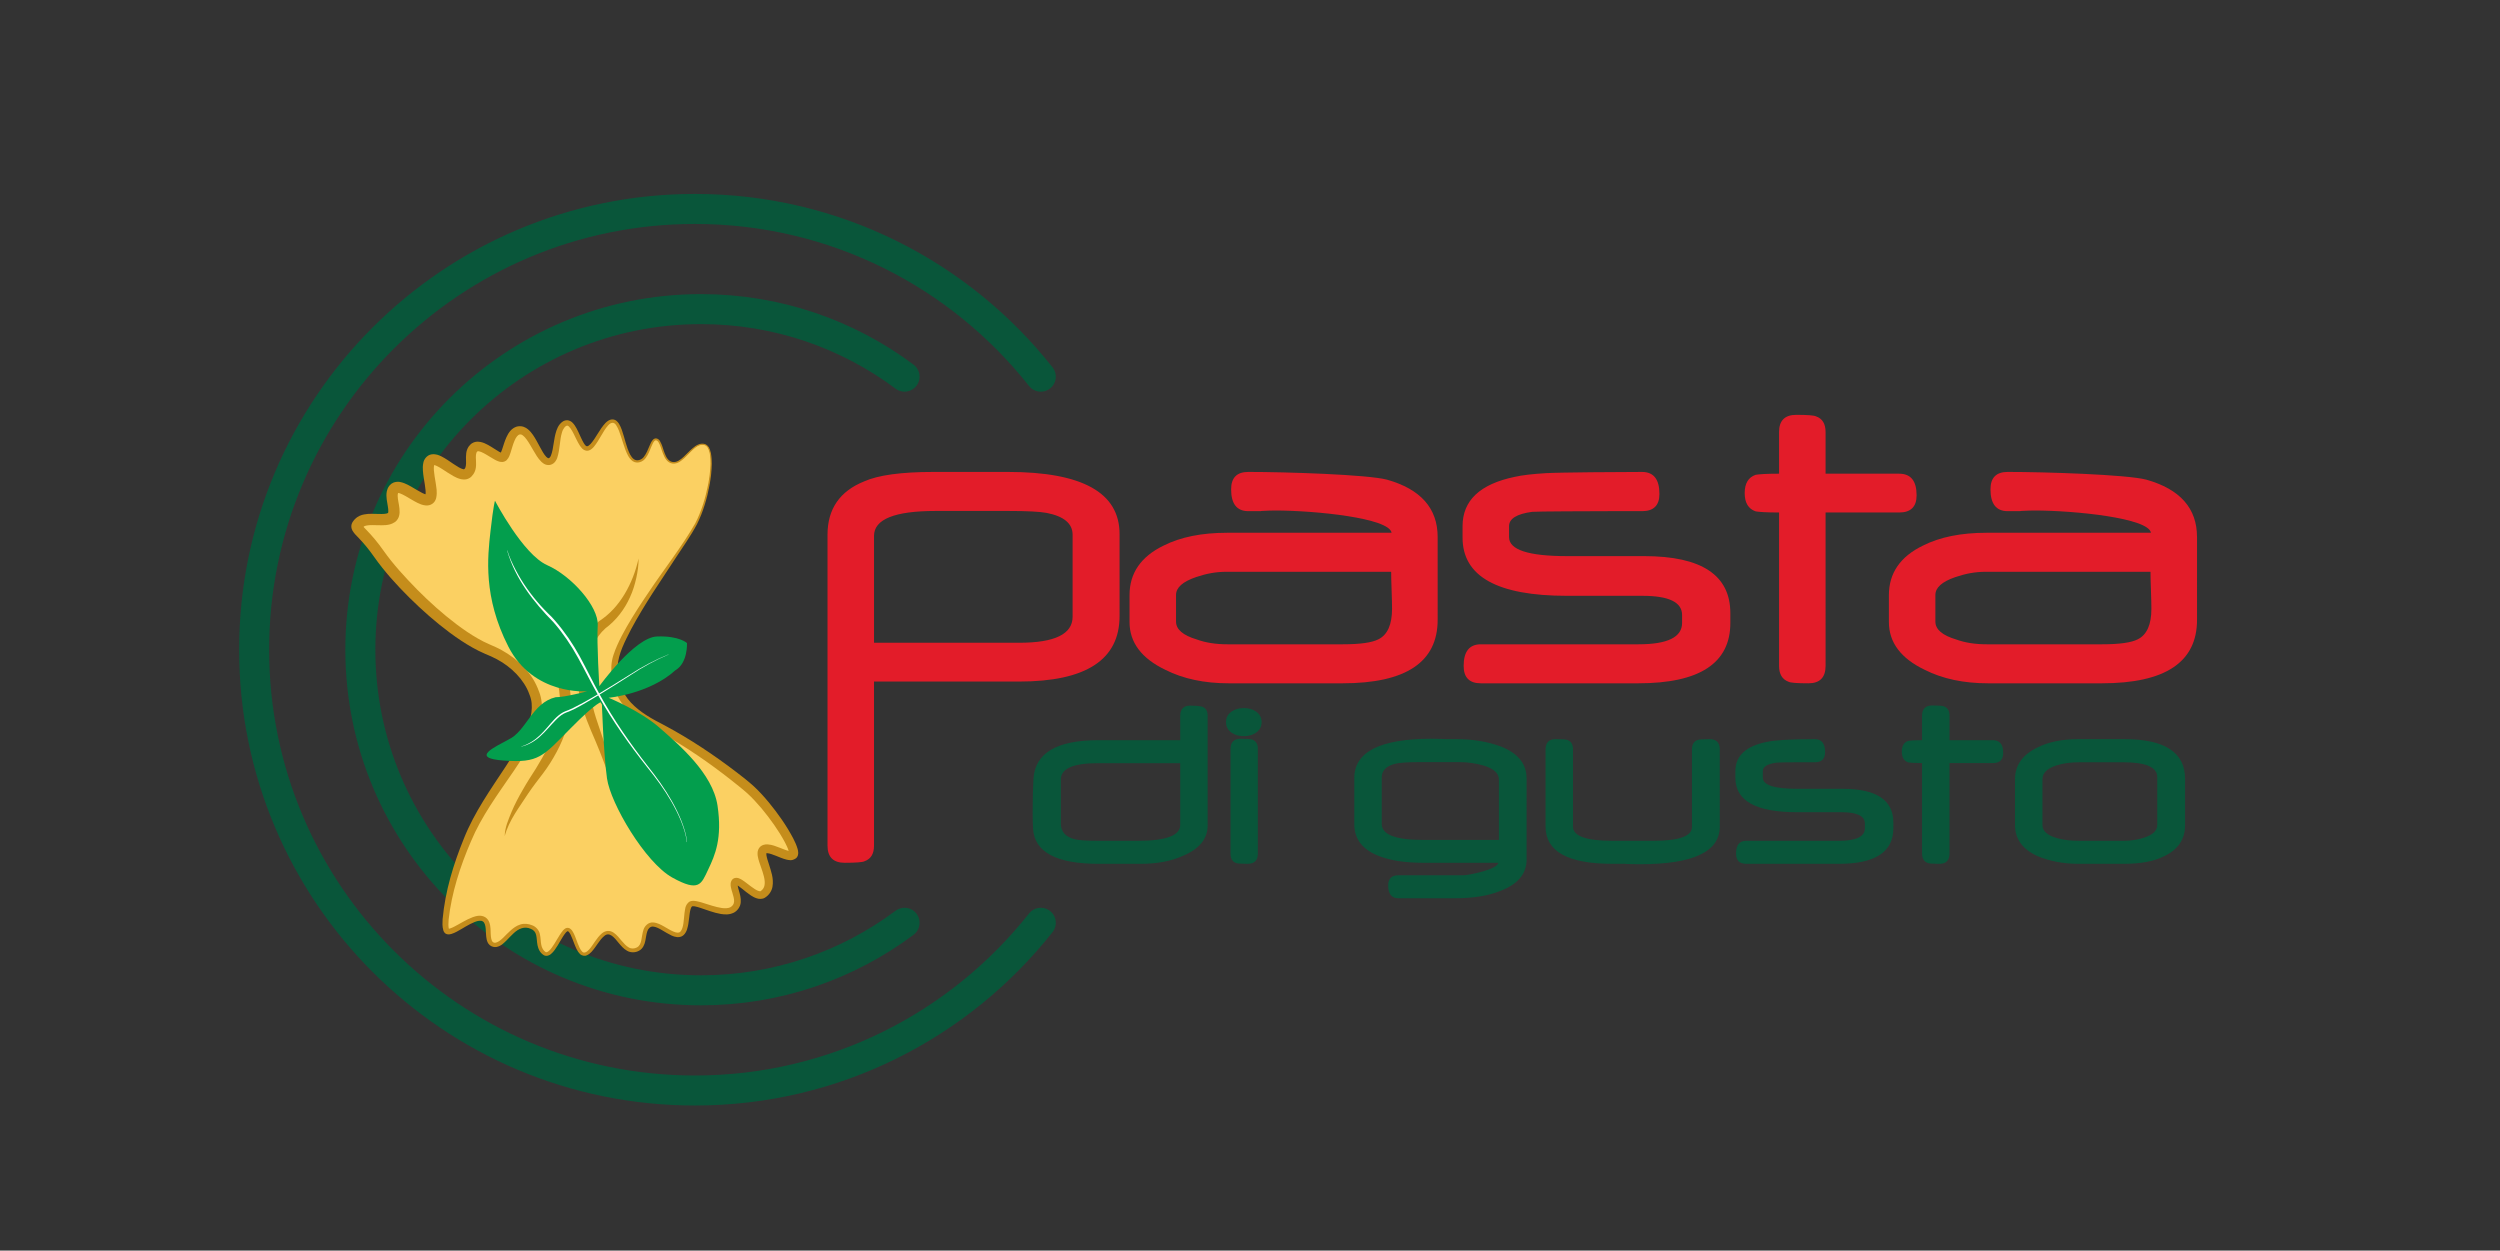 <?xml version="1.0" encoding="utf-8"?>
<!-- Generator: Adobe Illustrator 16.0.0, SVG Export Plug-In . SVG Version: 6.00 Build 0)  -->
<!DOCTYPE svg PUBLIC "-//W3C//DTD SVG 1.1//EN" "http://www.w3.org/Graphics/SVG/1.1/DTD/svg11.dtd">
<svg version="1.1" id="Layer_1" xmlns="http://www.w3.org/2000/svg" xmlns:xlink="http://www.w3.org/1999/xlink" x="0px" y="0px"
	 width="255.262px" height="127.691px" viewBox="0 0 255.262 127.691" enable-background="new 0 0 255.262 127.691"
	 xml:space="preserve">
<rect x="0" y="0" width="255.262" height="127.691" fill="#333333" stroke="none"/>
<path fill="none" stroke="#09563A" stroke-width="3.064" stroke-linecap="round" d="M106.27,38.459
	c-8.243-10.426-20.993-17.125-35.316-17.125c-24.856,0-45.006,20.15-45.006,45.006c0,24.855,20.15,45.006,45.006,45.006
	c14.323,0,27.073-6.699,35.316-17.125"/>
<path fill="none" stroke="#09563A" stroke-width="3.064" stroke-linecap="round" d="M92.36,94.22
	c-5.799,4.331-12.995,6.896-20.79,6.896c-19.207,0-34.777-15.57-34.777-34.777c0-19.207,15.57-34.777,34.777-34.777
	c7.795,0,14.99,2.564,20.79,6.896"/>
<path fill="#E31C29" d="M193.915,48.367H186.4v-4.253c0-0.84-0.323-1.373-0.968-1.598c-0.195-0.104-0.87-0.158-2.025-0.158
	c-1.17,0-1.756,0.585-1.756,1.755v4.253c-0.63,0-1.145,0.011-1.542,0.034s-0.679,0.049-0.844,0.079
	c-0.75,0.256-1.124,0.878-1.124,1.868s0.374,1.613,1.124,1.868c0.165,0.031,0.446,0.056,0.844,0.079
	c0.397,0.022,0.912,0.034,1.542,0.034v15.664c0,0.84,0.322,1.379,0.969,1.619c0.194,0.105,0.869,0.158,2.024,0.158
	c1.171,0,1.756-0.594,1.756-1.777V52.328h7.516c1.186,0,1.778-0.585,1.778-1.755C195.694,49.102,195.101,48.367,193.915,48.367
	 M176.677,62.612c0-3.885-2.934-5.829-8.799-5.829h-7.876c-3.947,0-5.92-0.645-5.92-1.935v-1.125c0-0.765,0.788-1.252,2.363-1.463
	c0.361-0.045,6.008-0.068,7.793-0.068h3.421c1.186,0,1.777-0.585,1.777-1.755c0-1.5-0.592-2.25-1.777-2.25
	c-2.101,0-8.42,0.042-9.807,0.124c-1.388,0.083-2.442,0.207-3.162,0.372c-3.571,0.735-5.356,2.415-5.356,5.041v1.17
	c0,3.961,3.548,5.941,10.645,5.941h7.719c2.701,0,4.052,0.652,4.052,1.958v0.81c0,1.456-1.485,2.183-4.456,2.183h-16.092
	c-1.17,0-1.756,0.735-1.756,2.206c0,1.184,0.586,1.777,1.756,1.777h16.069c6.271,0,9.406-2.056,9.406-6.167V62.612z M104.051,65.629
	H89.242V54.714c0-1.695,2.101-2.543,6.301-2.543h7.404c1.92,0,3.233,0.068,3.938,0.203c1.755,0.346,2.633,1.088,2.633,2.228v8.372
	C109.519,64.743,107.697,65.629,104.051,65.629z M114.313,54.533c0-4.231-3.804-6.347-11.41-6.347h-7.562
	c-3.301,0-5.671,0.323-7.112,0.968c-2.49,1.005-3.736,2.821-3.736,5.446v31.738c0,1.171,0.585,1.756,1.755,1.756
	c1.155,0,1.83-0.053,2.026-0.159c0.645-0.225,0.967-0.757,0.967-1.597V69.59h14.808c6.842,0,10.263-2.229,10.263-6.685V54.533z"/>
<path fill="#09563A" d="M218.913,85.532c-0.656,0.213-1.351,0.318-2.086,0.318h-4.553c-0.867,0-1.624-0.092-2.27-0.278
	c-0.974-0.284-1.46-0.726-1.46-1.328v-4.686c0-0.628,0.478-1.098,1.434-1.407c0.672-0.213,1.434-0.318,2.283-0.318h4.553
	c2.301,0,3.452,0.505,3.452,1.514v4.897C220.267,84.811,219.815,85.239,218.913,85.532 M223.108,79.532
	c0-2.708-2.071-4.063-6.214-4.063h-4.673c-1.663,0-3.057,0.283-4.181,0.849c-1.53,0.735-2.296,1.815-2.296,3.24v4.686
	c0,1.426,0.77,2.482,2.31,3.173c1.247,0.522,2.642,0.783,4.181,0.783h4.659c1.691,0,3.045-0.257,4.063-0.771
	c1.433-0.672,2.15-1.733,2.15-3.186V79.532z M203.487,75.576h-4.434v-2.509c0-0.496-0.189-0.811-0.57-0.942
	c-0.115-0.062-0.513-0.094-1.195-0.094c-0.689,0-1.035,0.346-1.035,1.036v2.509c-0.371,0-0.675,0.006-0.909,0.02
	s-0.4,0.029-0.497,0.047c-0.443,0.15-0.664,0.518-0.664,1.102c0,0.585,0.221,0.951,0.664,1.103c0.097,0.018,0.263,0.033,0.497,0.046
	s0.538,0.021,0.909,0.021v9.238c0,0.496,0.19,0.814,0.571,0.956c0.115,0.062,0.513,0.093,1.194,0.093c0.69,0,1.035-0.35,1.035-1.049
	v-9.238h4.434c0.7,0,1.05-0.346,1.05-1.036C204.536,76.01,204.187,75.576,203.487,75.576z M193.319,83.979
	c0-2.292-1.73-3.438-5.19-3.438h-4.646c-2.328,0-3.492-0.381-3.492-1.142v-0.664c0-0.451,0.465-0.738,1.395-0.862
	c0.212-0.026,0.846-0.04,1.897-0.04h2.019c0.698,0,1.049-0.345,1.049-1.035c0-0.886-0.351-1.328-1.049-1.328
	c-1.239,0-2.268,0.025-3.087,0.073c-0.818,0.049-1.44,0.122-1.865,0.219c-2.106,0.434-3.159,1.425-3.159,2.974v0.689
	c0,2.338,2.093,3.506,6.279,3.506h4.554c1.592,0,2.389,0.386,2.389,1.155v0.478c0,0.858-0.876,1.287-2.628,1.287h-9.491
	c-0.691,0-1.036,0.434-1.036,1.301c0,0.699,0.345,1.049,1.036,1.049h9.478c3.699,0,5.549-1.212,5.549-3.637V83.979z M175.597,76.518
	c0-0.699-0.351-1.049-1.049-1.049s-1.106,0.031-1.222,0.093c-0.38,0.133-0.57,0.452-0.57,0.956v7.926
	c0,0.938-1.314,1.406-3.942,1.406h-4.182c-2.681,0-4.022-0.482-4.022-1.447v-7.885c0-0.504-0.186-0.823-0.557-0.956
	c-0.115-0.062-0.519-0.093-1.209-0.093s-1.035,0.35-1.035,1.049v7.885c0,2.531,2.274,3.797,6.823,3.797h1.314
	c0.062,0,0.097,0.005,0.105,0.014c0.319,0.008,0.598,0.016,0.837,0.021c0.238,0.003,0.434,0.006,0.584,0.006
	c5.416,0,8.124-1.279,8.124-3.837V76.518z M145.251,85.759c-2.78,0-4.169-0.545-4.169-1.634v-4.739c0-0.708,0.465-1.177,1.395-1.406
	c0.451-0.106,1.199-0.16,2.244-0.16h4.42c0.725,0,1.508,0.115,2.35,0.346c1.035,0.317,1.553,0.792,1.553,1.42v6.174H145.251z
	 M155.87,79.466c0-1.478-0.88-2.562-2.642-3.252c-1.354-0.496-2.867-0.744-4.541-0.744h-1.047c-0.125,0-0.191-0.004-0.2-0.013
	c-0.282-0.009-0.526-0.016-0.729-0.02c-0.203-0.005-0.376-0.008-0.518-0.008c-5.275,0-7.912,1.337-7.912,4.009v4.726
	c0,1.523,0.85,2.607,2.549,3.253c1.168,0.452,2.659,0.678,4.474,0.678h7.687c-0.063,0.3-0.598,0.598-1.607,0.89
	c-0.973,0.257-1.637,0.384-1.99,0.384h-6.607c-0.697,0-1.047,0.346-1.047,1.036c0,0.876,0.35,1.313,1.047,1.313h5.744
	c1.859,0,3.394-0.243,4.606-0.73c1.823-0.681,2.734-1.752,2.734-3.212V79.466z M128.432,76.466c0-0.496-0.186-0.811-0.558-0.942
	c-0.115-0.063-0.509-0.094-1.182-0.094c-0.699,0-1.049,0.347-1.049,1.036v10.686c0,0.505,0.181,0.824,0.544,0.956
	c0.115,0.062,0.513,0.093,1.195,0.093c0.699,0,1.049-0.35,1.049-1.049V76.466z M128.233,72.642c-0.336-0.23-0.748-0.345-1.234-0.345
	c-0.487,0-0.898,0.114-1.234,0.345c-0.39,0.266-0.584,0.629-0.584,1.089s0.194,0.822,0.584,1.088
	c0.336,0.229,0.747,0.346,1.234,0.346c0.486,0,0.898-0.116,1.234-0.346c0.389-0.266,0.584-0.628,0.584-1.088
	S128.621,72.908,128.233,72.642z M116.179,85.85h-4.035c-1.195,0-1.996-0.053-2.403-0.159c-0.947-0.238-1.421-0.77-1.421-1.593
	v-4.514c0-1.105,1.253-1.659,3.757-1.659h8.43v6.306C120.507,85.311,119.064,85.85,116.179,85.85z M123.307,73.094
	c0-0.496-0.19-0.81-0.57-0.943c-0.301-0.07-0.7-0.105-1.195-0.105c-0.69,0-1.035,0.35-1.035,1.049v2.482h-8.363
	c-4.257,0-6.465,1.318-6.625,3.956c-0.053,0.876-0.08,2.009-0.08,3.398c0,0.689,0.013,1.247,0.04,1.672
	c0.142,2.398,2.376,3.598,6.704,3.598h4.274c1.682,0,3.12-0.271,4.314-0.811c1.69-0.707,2.535-1.743,2.535-3.105V73.094z"/>
<path fill="#FBD062" d="M71.992,45.407c1.204,0.405,0.517,5.391-0.973,8.186c-1.491,2.796-8.209,11.215-8.278,14.411
	c-0.072,3.287,1.97,4.826,4.209,6.064c2.898,1.471,6.38,3.812,9.38,6.302c2.37,2.019,5.115,6.362,4.652,6.89
	c-0.464,0.528-2.607-1.149-3.107-0.402c-0.5,0.746,1.589,3.37,0.049,4.44c-0.806,0.593-2.51-1.759-2.895-1.232
	c-0.384,0.524,0.907,2.021-0.18,2.784c-1.086,0.765-3.678-0.896-4.32-0.545c-0.642,0.35-0.184,2.655-1.031,3.093
	c-0.848,0.438-2.358-1.453-3.217-0.904c-0.858,0.551-0.164,2.211-1.42,2.52c-1.256,0.31-1.776-1.765-2.751-1.785
	c-0.976-0.02-1.548,2.098-2.409,2.201s-1.062-2.48-1.731-2.521c-0.67-0.042-1.606,3.242-2.506,2.352s0.121-2.313-1.506-2.698
	c-1.628-0.387-2.481,2.115-3.523,1.907c-1.042-0.208-0.126-2.209-1.103-2.649c-0.976-0.439-3.018,1.517-3.659,1.279
	c-0.64-0.235,0.306-6.15,2.938-11.21c2.438-4.682,7.424-9.515,5.932-13.139c0,0-0.796-2.86-4.636-4.405
	c-3.981-1.623-9.265-6.981-11.176-9.726c-1.911-2.745-2.736-2.554-2.021-3.248c0.716-0.693,2.625,0.013,3.293-0.55
	c0.667-0.563-0.434-2.284,0.278-2.938c0.711-0.652,2.797,1.583,3.521,1.103c0.727-0.481-0.596-3.372,0.187-3.965
	c0.782-0.591,2.845,1.937,3.702,1.326c0.857-0.61-0.036-2.024,0.737-2.639c0.772-0.615,2.503,1.341,2.965,0.957
	c0.462-0.384,0.558-2.797,1.769-2.722c1.212,0.075,1.9,3.396,2.927,3.188c1.027-0.207,0.453-3.14,1.523-3.85
	c1.071-0.709,1.502,2.68,2.387,2.516c0.884-0.163,1.685-3.068,2.675-2.779c0.991,0.289,1.041,4.023,2.337,4.097
	c1.296,0.074,1.317-2.373,2.004-2.248c0.688,0.125,0.557,2.292,1.705,2.395C69.868,47.366,70.787,45.003,71.992,45.407"/>
<path fill="#C58D1B" d="M71.971,45.459c-0.418-0.144-0.831,0.111-1.145,0.387c-0.328,0.283-0.615,0.616-0.938,0.918
	c-0.317,0.286-0.705,0.629-1.222,0.568c-0.529-0.069-0.8-0.577-0.957-0.977c-0.174-0.417-0.264-0.872-0.485-1.223
	c-0.115-0.175-0.29-0.235-0.409-0.094c-0.128,0.137-0.212,0.347-0.297,0.542c-0.168,0.399-0.313,0.827-0.598,1.196
	c-0.26,0.376-0.859,0.625-1.327,0.306c-0.418-0.315-0.58-0.77-0.748-1.186c-0.157-0.426-0.288-0.854-0.423-1.277
	c-0.14-0.416-0.275-0.85-0.501-1.189c-0.219-0.376-0.56-0.314-0.836,0.013c-0.551,0.622-0.855,1.463-1.454,2.185
	c-0.078,0.09-0.17,0.178-0.282,0.256c-0.049,0.037-0.134,0.081-0.208,0.107c-0.035,0.015-0.158,0.043-0.244,0.034
	c-0.405-0.065-0.546-0.337-0.689-0.523c-0.263-0.41-0.435-0.826-0.637-1.216c-0.176-0.364-0.47-0.825-0.646-0.827
	c-0.179-0.014-0.452,0.329-0.547,0.705c-0.248,0.784-0.176,1.661-0.491,2.614c-0.092,0.229-0.252,0.54-0.634,0.667
	c-0.162,0.057-0.395,0.053-0.564-0.019c-0.17-0.068-0.294-0.167-0.401-0.263c-0.396-0.394-0.604-0.799-0.839-1.191
	c-0.226-0.39-0.441-0.776-0.683-1.106c-0.12-0.165-0.252-0.311-0.377-0.404c-0.057-0.047-0.133-0.081-0.156-0.087
	c0.013-0.002-0.037-0.013-0.102-0.019c0.025,0.006-0.043-0.001-0.055,0.006c-0.183,0.008-0.401,0.284-0.548,0.651
	c-0.156,0.362-0.26,0.774-0.4,1.212c-0.088,0.221-0.114,0.45-0.395,0.759c-0.313,0.271-0.63,0.18-0.772,0.144
	c-0.167-0.05-0.289-0.111-0.404-0.17c-0.446-0.242-0.803-0.499-1.169-0.688c-0.177-0.092-0.357-0.169-0.488-0.192
	c-0.064-0.011-0.109-0.008-0.127-0.002c-0.025,0.009,0.02-0.008,0.006-0.008c-0.007,0.004-0.08,0.055-0.033,0.022l-0.023,0.027
	c-0.13,0.102-0.154,0.441-0.123,0.892c0.002,0.417,0.106,1.066-0.451,1.633L48.088,48.7l-0.031,0.026l-0.063,0.048l-0.035,0.023
	c-0.093,0.062-0.198,0.102-0.305,0.132c-0.214,0.05-0.405,0.031-0.568,0c-0.322-0.07-0.558-0.191-0.78-0.311
	c-0.439-0.243-0.812-0.509-1.18-0.741c-0.183-0.115-0.362-0.222-0.527-0.298c-0.157-0.083-0.33-0.108-0.302-0.097
	c0.064-0.006,0.059-0.08,0.022,0.059c-0.03,0.113-0.029,0.307-0.016,0.497c0.029,0.392,0.112,0.823,0.184,1.27
	c0.055,0.463,0.183,0.883,0.05,1.545c-0.026,0.089-0.056,0.18-0.114,0.28c-0.044,0.1-0.226,0.278-0.228,0.27
	c-0.257,0.2-0.508,0.217-0.708,0.208c-0.391-0.036-0.629-0.161-0.863-0.269c-0.455-0.228-0.833-0.477-1.208-0.687
	c-0.185-0.104-0.368-0.199-0.529-0.261c-0.158-0.073-0.306-0.061-0.244-0.069c0.023-0.006,0.047-0.021,0.062-0.039l-0.065,0.049
	c0.071-0.056,0.005-0.002,0.018-0.007c-0.013,0.02-0.028,0.052-0.039,0.106c-0.023,0.107-0.017,0.286,0.009,0.479
	c0.044,0.398,0.185,0.822,0.174,1.417c-0.009,0.152-0.032,0.324-0.109,0.509c-0.041,0.092-0.084,0.177-0.179,0.291
	c-0.057,0.067-0.057,0.06-0.082,0.085l-0.014,0.014c-0.067,0.061-0.036,0.029-0.059,0.049l-0.06,0.042
	c-0.33,0.224-0.644,0.265-0.908,0.294c-0.527,0.04-0.979-0.004-1.394,0c-0.205,0.001-0.402,0.009-0.556,0.043
	c-0.079,0.009-0.155,0.042-0.187,0.053c-0.011,0.009-0.009-0.005-0.039,0.011l-0.13,0.101c0.025-0.02-0.101,0.113-0.072,0.089
	c0.026,0.017,0.033-0.258,0.001-0.241c0.011,0.029,0.199,0.233,0.346,0.381c0.648,0.657,1.255,1.397,1.783,2.148
	c1.005,1.429,2.22,2.74,3.464,4.011c1.255,1.262,2.585,2.458,3.999,3.526c0.708,0.53,1.436,1.033,2.194,1.462
	c0.389,0.224,0.744,0.405,1.156,0.583c0.394,0.17,0.863,0.371,1.272,0.602c1.674,0.933,3.139,2.316,3.817,4.246l-0.02-0.059
	c0.639,1.585,0.163,3.199-0.414,4.503c-0.611,1.329-1.397,2.523-2.189,3.696c-1.595,2.331-3.262,4.577-4.336,7.142
	c-1.096,2.545-1.978,5.254-2.279,8.002c-0.027,0.326-0.038,0.713,0.028,0.933c-0.112-0.058-0.07,0.016,0.083-0.037
	c0.134-0.037,0.288-0.104,0.439-0.181c0.611-0.309,1.206-0.717,1.92-0.984c0.337-0.116,0.818-0.262,1.274,0.009
	c0.458,0.304,0.5,0.801,0.534,1.149c0.036,0.708-0.024,1.564,0.546,1.447c0.524-0.135,0.986-0.805,1.522-1.26
	c0.273-0.24,0.586-0.473,0.973-0.593c0.388-0.128,0.837-0.077,1.195,0.073c0.386,0.128,0.742,0.521,0.807,0.921
	c0.088,0.389,0.071,0.745,0.137,1.067c0.048,0.308,0.234,0.629,0.441,0.75c0.15,0.099,0.441-0.17,0.626-0.433
	c0.41-0.544,0.68-1.191,1.16-1.778c0.113-0.118,0.335-0.369,0.676-0.209c0.238,0.147,0.316,0.335,0.409,0.503
	c0.166,0.341,0.275,0.683,0.404,1.015c0.127,0.321,0.264,0.668,0.473,0.871c0.167,0.198,0.47,0.03,0.684-0.211
	c0.455-0.488,0.733-1.163,1.326-1.671c0.083-0.059,0.158-0.117,0.267-0.163c0.121-0.052,0.226-0.074,0.307-0.076
	c0.251-0.025,0.463,0.072,0.636,0.188c0.341,0.239,0.56,0.541,0.795,0.812c0.23,0.271,0.465,0.538,0.737,0.687
	c0.264,0.153,0.575,0.133,0.838-0.009c0.528-0.284,0.421-1.083,0.66-1.805c0.114-0.37,0.493-0.778,0.979-0.742
	c0.449,0.032,0.789,0.233,1.113,0.41c0.321,0.182,0.626,0.378,0.935,0.51c0.314,0.147,0.597,0.175,0.748,0.014
	c0.342-0.401,0.325-1.199,0.412-1.89c0.073-0.346,0.021-0.77,0.472-1.146c0.332-0.17,0.53-0.091,0.735-0.073
	c0.199,0.035,0.381,0.087,0.561,0.139c0.708,0.213,1.383,0.468,2.046,0.562c0.319,0.048,0.664,0.028,0.85-0.068
	c0.256-0.139,0.382-0.329,0.399-0.588c0.019-0.264-0.072-0.584-0.178-0.921c-0.052-0.169-0.111-0.347-0.151-0.557
	c-0.019-0.105-0.034-0.224-0.021-0.364c0.008-0.071,0.018-0.139,0.066-0.247c0.028-0.063,0.028-0.053,0.042-0.079
	c0.042-0.068,0.08-0.101,0.126-0.145c0.24-0.177,0.492-0.105,0.607-0.065c0.135,0.048,0.229,0.104,0.319,0.158
	c0.178,0.111,0.328,0.226,0.476,0.339c0.293,0.223,0.57,0.446,0.848,0.617c0.273,0.184,0.573,0.251,0.587,0.19
	c0.199-0.135,0.35-0.343,0.389-0.6c0.096-0.532-0.14-1.208-0.37-1.869c-0.116-0.342-0.251-0.677-0.324-1.108
	c-0.016-0.11-0.026-0.229-0.014-0.369c0.006-0.064,0.015-0.144,0.056-0.252c0.059-0.139,0.01-0.049,0.107-0.206
	c0.219-0.318,0.632-0.386,0.86-0.363c0.498,0.038,0.839,0.197,1.192,0.326c0.341,0.131,0.68,0.276,0.956,0.34
	c0.129,0.055,0.26-0.024,0.104,0.064c-0.123,0.216-0.034,0.087-0.098-0.049c-0.08-0.274-0.228-0.592-0.386-0.893
	c-0.655-1.218-1.495-2.39-2.396-3.474c-0.455-0.538-0.938-1.064-1.443-1.526c-0.509-0.455-1.1-0.911-1.654-1.356
	c-2.261-1.778-4.649-3.425-7.158-4.811c-1.285-0.669-2.624-1.433-3.646-2.603c-1.045-1.16-1.502-2.76-1.425-4.213
	c0.038-0.807,0.317-1.475,0.599-2.139c0.291-0.656,0.627-1.283,0.979-1.899c0.707-1.229,1.481-2.409,2.274-3.575
	c1.563-2.341,3.33-4.558,4.72-6.984c0.636-1.242,1.044-2.6,1.313-3.978c0.131-0.689,0.221-1.391,0.235-2.095
	c0.005-0.351-0.01-0.704-0.072-1.048C72.398,45.973,72.293,45.59,71.971,45.459 M72.015,45.358c0.386,0.16,0.498,0.589,0.573,0.924
	c0.069,0.357,0.087,0.717,0.085,1.074c-0.007,0.715-0.091,1.423-0.216,2.121c-0.256,1.395-0.653,2.767-1.287,4.04
	c-0.666,1.257-1.494,2.395-2.262,3.577l-2.313,3.528c-0.754,1.184-1.489,2.381-2.149,3.612c-0.624,1.217-1.32,2.532-1.386,3.806
	c-0.021,1.373,0.421,2.708,1.36,3.699c0.93,0.996,2.184,1.688,3.468,2.341c2.599,1.392,5.035,3.023,7.363,4.803
	c0.586,0.454,1.148,0.885,1.716,1.402c0.563,0.521,1.055,1.07,1.532,1.642c0.938,1.146,1.787,2.343,2.488,3.668
	c0.171,0.337,0.334,0.674,0.453,1.087c0.028,0.107,0.055,0.218,0.061,0.368c0.004,0.069,0.001,0.16-0.029,0.271
	c-0.005,0.043-0.05,0.131-0.089,0.189c0.014-0.003-0.096,0.116-0.089,0.105l-0.025,0.022c-0.449,0.307-0.722,0.162-0.935,0.141
	c-0.429-0.107-0.757-0.261-1.092-0.392c-0.321-0.128-0.664-0.254-0.89-0.269c-0.124-0.005-0.107,0.012-0.096-0.007
	c0.05-0.086-0.047,0.082-0.01,0.028c0.01-0.024,0.006-0.018,0.003,0.007c-0.005,0.036-0.004,0.096,0.004,0.162
	c0.037,0.274,0.154,0.614,0.263,0.952c0.205,0.684,0.508,1.417,0.354,2.301c-0.083,0.442-0.366,0.854-0.767,1.098
	c-0.273,0.174-0.631,0.139-0.845,0.063c-0.231-0.075-0.413-0.182-0.583-0.289c-0.335-0.219-0.619-0.461-0.898-0.683
	c-0.139-0.111-0.277-0.219-0.405-0.302c-0.113-0.116-0.303-0.064-0.072-0.139c0.019-0.011,0.019-0.016,0.039-0.045
	c-0.006,0.011-0.036,0.055-0.02,0.035c0.014-0.026,0.002-0.007,0.002,0.01c-0.005,0.034-0.003,0.097,0.008,0.164
	c0.023,0.143,0.073,0.308,0.122,0.48c0.096,0.344,0.217,0.728,0.181,1.175c-0.021,0.456-0.361,0.907-0.743,1.079
	c-0.461,0.214-0.875,0.171-1.264,0.12c-0.771-0.129-1.456-0.416-2.13-0.632c-0.167-0.054-0.334-0.104-0.491-0.136
	c-0.146-0.039-0.333-0.022-0.322-0.021c-0.139,0.062-0.224,0.447-0.266,0.769c-0.048,0.341-0.077,0.697-0.138,1.059
	c-0.074,0.357-0.131,0.755-0.461,1.096c-0.045,0.038-0.089,0.079-0.143,0.109c-0.039,0.019-0.024,0.022-0.107,0.054l-0.063,0.021
	c-0.063,0.031-0.221,0.047-0.354,0.045c-0.225-0.026-0.428-0.091-0.601-0.177c-0.355-0.168-0.661-0.369-0.97-0.547
	c-0.304-0.176-0.624-0.341-0.901-0.36c-0.264-0.017-0.48,0.183-0.579,0.47c-0.108,0.291-0.134,0.646-0.213,1.007
	c-0.07,0.353-0.244,0.788-0.64,0.993c-0.356,0.202-0.853,0.223-1.226-0.001c-0.366-0.21-0.61-0.511-0.846-0.788
	c-0.448-0.558-0.946-1.187-1.481-0.713c-0.499,0.409-0.799,1.077-1.302,1.622c-0.126,0.137-0.285,0.267-0.487,0.35
	c-0.191,0.1-0.52,0.036-0.677-0.13c-0.313-0.312-0.427-0.665-0.57-1.001c-0.134-0.338-0.249-0.678-0.398-0.983
	c-0.071-0.145-0.172-0.296-0.253-0.338c-0.014-0.04-0.139,0.013-0.24,0.139c-0.414,0.507-0.699,1.178-1.129,1.763
	c-0.111,0.148-0.227,0.295-0.39,0.423c-0.146,0.126-0.429,0.25-0.693,0.126c-0.429-0.251-0.587-0.646-0.67-1.026
	c-0.076-0.379-0.064-0.74-0.141-1.05c-0.067-0.313-0.262-0.52-0.563-0.636c-0.632-0.28-1.242-0.008-1.74,0.463
	c-0.251,0.227-0.483,0.488-0.736,0.743c-0.261,0.243-0.513,0.543-0.98,0.648c-0.245,0.041-0.492-0.004-0.703-0.171
	c-0.21-0.172-0.287-0.408-0.331-0.602c-0.081-0.396-0.063-0.753-0.097-1.091c-0.028-0.334-0.111-0.646-0.305-0.747
	c-0.194-0.121-0.496-0.06-0.807,0.059c-0.62,0.241-1.198,0.648-1.845,0.994c-0.165,0.085-0.334,0.17-0.543,0.231
	c-0.108,0.028-0.221,0.06-0.386,0.041l-0.065-0.015c-0.05-0.02,0.02,0.022-0.128-0.051l-0.058-0.039
	c-0.104-0.088-0.171-0.225-0.179-0.263c-0.14-0.469-0.095-0.806-0.084-1.183c0.267-2.89,1.109-5.619,2.183-8.257
	c1.063-2.669,2.739-5.014,4.271-7.345c0.762-1.173,1.503-2.355,2.045-3.597c0.53-1.225,0.862-2.583,0.372-3.725l-0.021-0.06
	c-0.524-1.461-1.836-2.777-3.317-3.558c-0.383-0.209-0.747-0.361-1.185-0.544c-0.418-0.178-0.873-0.402-1.27-0.628
	c-0.819-0.457-1.588-0.979-2.331-1.525c-1.481-1.102-2.856-2.317-4.157-3.606c-1.297-1.289-2.531-2.649-3.599-4.166
	c-0.505-0.721-1.043-1.382-1.66-2.013c-0.159-0.18-0.312-0.284-0.534-0.642c-0.055-0.101-0.116-0.254-0.116-0.438
	c-0.001-0.183,0.065-0.34,0.121-0.431c0.14-0.214,0.171-0.238,0.354-0.41l0.13-0.101c0.063-0.042,0.168-0.1,0.255-0.142
	c0.171-0.072,0.307-0.113,0.449-0.136c0.283-0.058,0.537-0.063,0.779-0.064c0.482,0,0.929,0.038,1.294,0.008
	c0.178-0.013,0.317-0.06,0.352-0.087l0.009-0.004c-0.011,0.011,0.033-0.027-0.024,0.025l0.015-0.015
	c0.013-0.014,0.057-0.054,0.031-0.034c-0.027,0.03-0.013,0.019-0.012,0.01c0.007-0.017,0.021-0.065,0.023-0.133
	c0.016-0.292-0.098-0.736-0.162-1.216c-0.028-0.247-0.057-0.515,0.006-0.841c0.033-0.161,0.094-0.337,0.205-0.5
	c0.073-0.096,0.082-0.124,0.233-0.254l0.066-0.05c0.063-0.041,0.138-0.081,0.211-0.11c0.491-0.152,0.813-0.008,1.068,0.077
	c0.261,0.102,0.478,0.22,0.687,0.338c0.412,0.234,0.792,0.483,1.147,0.659c0.17,0.088,0.356,0.152,0.415,0.152
	c0.023,0.008,0.006-0.019-0.078,0.047c0.086-0.076-0.024,0.016-0.016,0.021c-0.001,0.005,0.003-0.008,0.009-0.024
	c0.056-0.204-0.002-0.681-0.068-1.089c-0.067-0.43-0.155-0.874-0.191-1.364c-0.013-0.25-0.028-0.504,0.043-0.821
	c0.04-0.285,0.322-0.789,0.844-0.866c0.475-0.059,0.747,0.098,0.993,0.204c0.242,0.121,0.449,0.25,0.646,0.379
	c0.392,0.259,0.753,0.524,1.104,0.725c0.172,0.1,0.348,0.18,0.467,0.207c0.058,0.012,0.096,0.011,0.099,0.012
	c0-0.003,0,0.001-0.001,0l0,0.001c0.007-0.004-0.07,0.057-0.029,0.024l0.031-0.026l0.063-0.054c0.103-0.067,0.171-0.412,0.142-0.85
	c-0.006-0.218-0.018-0.463,0.021-0.744c0.034-0.274,0.152-0.619,0.408-0.858l0.095-0.089l0.103-0.07
	c0.083-0.053,0.231-0.113,0.315-0.128c0.199-0.043,0.383-0.028,0.539,0.003c0.313,0.066,0.547,0.187,0.768,0.305
	c0.434,0.237,0.809,0.515,1.157,0.709c0.084,0.046,0.167,0.084,0.217,0.1c0.068,0.029,0.007-0.04-0.136,0.081
	c0.03-0.008,0.127-0.221,0.188-0.406c0.135-0.394,0.253-0.834,0.451-1.275c0.101-0.222,0.223-0.447,0.411-0.663
	c0.182-0.209,0.48-0.423,0.833-0.453c0.098-0.01,0.143-0.01,0.279,0.002c0.048,0.007,0.108,0.014,0.228,0.052
	c0.19,0.065,0.313,0.147,0.432,0.242c0.231,0.187,0.39,0.392,0.531,0.593c0.277,0.406,0.483,0.813,0.695,1.205
	c0.208,0.385,0.423,0.786,0.665,1.036c0.137,0.123,0.187,0.146,0.25,0.124c0.056-0.005,0.155-0.104,0.224-0.271
	c0.275-0.708,0.256-1.654,0.557-2.545c0.079-0.226,0.181-0.456,0.355-0.664c0.183-0.196,0.406-0.422,0.815-0.386
	c0.392,0.075,0.563,0.34,0.707,0.532c0.139,0.209,0.244,0.417,0.343,0.625c0.198,0.41,0.362,0.829,0.576,1.182
	c0.251,0.404,0.363,0.406,0.69,0.077c0.548-0.61,0.885-1.456,1.518-2.14c0.166-0.161,0.371-0.344,0.683-0.364
	c0.354-0.011,0.55,0.223,0.691,0.429c0.259,0.421,0.372,0.858,0.504,1.287c0.126,0.429,0.237,0.859,0.385,1.273
	c0.151,0.402,0.325,0.837,0.644,1.075c0.316,0.227,0.789,0.075,1.021-0.254c0.258-0.324,0.409-0.738,0.583-1.142
	c0.093-0.201,0.17-0.412,0.343-0.597c0.083-0.091,0.247-0.171,0.396-0.119c0.139,0.037,0.248,0.149,0.311,0.249
	c0.253,0.419,0.324,0.858,0.491,1.267c0.151,0.396,0.39,0.827,0.814,0.879c0.415,0.062,0.79-0.235,1.104-0.517
	c0.321-0.292,0.612-0.624,0.954-0.911c0.322-0.277,0.783-0.565,1.267-0.395C72.009,45.356,72.014,45.358,72.015,45.358z"/>
<path fill="#C58D1B" d="M53.147,57.765c0.054,1.628,0.412,3.222,0.957,4.727c0.542,1.512,1.405,2.885,2.444,4.078l0.009,0.01
	l0.018,0.023c1.11,1.451,1.745,3.305,1.701,5.119c-0.042,1.818-0.621,3.535-1.442,5.059c-0.409,0.766-0.869,1.499-1.387,2.185
	c-0.529,0.689-1.021,1.323-1.499,2.029c-0.897,1.398-1.979,2.743-2.414,4.376c0.008-0.866,0.373-1.673,0.691-2.456
	c0.333-0.788,0.727-1.544,1.157-2.277c0.41-0.731,0.892-1.475,1.336-2.164c0.431-0.709,0.851-1.42,1.205-2.159
	c0.695-1.478,1.22-3.043,1.236-4.641c0.055-1.594-0.466-3.166-1.39-4.521l0.027,0.034c-1.104-1.333-1.849-2.91-2.302-4.518
	c-0.231-0.806-0.365-1.63-0.42-2.453C53.015,59.393,53.015,58.568,53.147,57.765"/>
<path fill="#C58D1B" d="M65.201,57.024c0.008,0.673-0.089,1.344-0.235,2.002c-0.151,0.658-0.344,1.314-0.633,1.934
	c-0.554,1.248-1.421,2.392-2.564,3.232l0.04-0.03c-1.042,0.94-1.621,2.258-1.739,3.672c-0.137,1.418,0.102,2.895,0.466,4.344
	c0.348,1.448,0.96,2.867,1.373,4.377c0.214,0.744,0.403,1.498,0.54,2.262c0.125,0.758,0.289,1.542,0.157,2.305
	c-0.157-1.519-0.825-2.937-1.356-4.365c-0.547-1.417-1.266-2.807-1.704-4.336c-0.457-1.506-0.737-3.105-0.582-4.725
	c0.136-1.611,0.897-3.238,2.195-4.261l0.03-0.024l0.009-0.006c1.05-0.678,1.913-1.638,2.574-2.74
	C64.435,59.562,64.914,58.326,65.201,57.024"/>
<path fill="#039E4D" d="M62.146,71.246c0,0,3.211,1.316,5.185,3.048c1.973,1.732,5.44,4.654,5.933,7.974
	c0.493,3.321-0.244,5.025-0.954,6.516c-0.71,1.49-0.915,2.344-3.668,0.817c-2.755-1.525-6.304-7.55-6.664-10.121
	c-0.361-2.571-0.529-7.813-0.529-7.813s-0.42-0.112-3.236,2.746c-2.814,2.858-3.211,3.497-6.759,3.246
	c-3.549-0.251-0.873-1.4,0.465-2.145c1.821-0.848,2.392-3.743,4.815-4.325c0.975,0.01,3.212-0.607,3.212-0.607
	s-5.473,0.477-8.047-4.575c-2.574-5.054-2.117-9.113-1.815-11.784c0.3-2.67,0.457-3.096,0.457-3.096s2.851,5.483,5.329,6.579
	c2.478,1.095,5.268,4.226,5.16,6.149c-0.109,1.924,0.168,6.205,0.168,6.205s3.597-4.989,5.882-5.072
	c2.285-0.083,3.066,0.673,3.066,0.673s0.097,2.033-1.178,2.77C66.307,70.861,62.146,71.246,62.146,71.246"/>
<path fill="#039E4D" d="M70.133,85.98c0,0-0.685-2.574-3.632-7.203c-2.947-4.63-5.052-7.11-5.052-7.11l-0.445-0.86
	c0,0-2.586-5.909-4.763-7.75c-2.177-1.84-3.981-6.03-3.981-6.03"/>
<path fill="#FFFFFF" d="M70.121,85.982c-0.07-0.75-0.313-1.457-0.583-2.141c-0.278-0.683-0.61-1.339-0.975-1.973
	c-0.731-1.272-1.601-2.451-2.523-3.585c-1.815-2.297-3.514-4.696-4.951-7.263c-0.727-1.277-1.372-2.603-2.083-3.882
	c-0.704-1.284-1.528-2.491-2.483-3.593c-2.036-2.068-3.92-4.455-4.741-7.333l0.021-0.007c0.215,0.708,0.526,1.378,0.869,2.026
	c0.34,0.648,0.722,1.273,1.143,1.869s0.875,1.168,1.363,1.71c0.242,0.272,0.496,0.534,0.752,0.792l0.397,0.387l0.368,0.411
	c0.962,1.11,1.796,2.331,2.502,3.624c0.704,1.293,1.335,2.622,2.047,3.904c1.413,2.568,3.09,4.976,4.885,7.284
	c0.912,1.145,1.773,2.338,2.493,3.619c0.36,0.641,0.687,1.302,0.958,1.989c0.264,0.69,0.502,1.4,0.565,2.157L70.121,85.982"/>
<path fill="#FFFFFF" d="M68.261,66.833c-1.366,0.579-2.676,1.292-3.917,2.124c-1.259,0.803-2.519,1.604-3.801,2.371
	c-0.642,0.381-1.286,0.76-1.955,1.097c-0.168,0.081-0.338,0.161-0.513,0.231c-0.179,0.07-0.351,0.121-0.504,0.207
	c-0.316,0.17-0.591,0.419-0.847,0.682c-0.519,0.525-0.984,1.118-1.549,1.62c-0.554,0.511-1.232,0.904-1.949,1.07l-0.002-0.015
	c0.706-0.209,1.349-0.617,1.884-1.127c0.543-0.507,0.987-1.102,1.503-1.652c0.263-0.27,0.55-0.531,0.894-0.716
	c0.174-0.097,0.356-0.147,0.522-0.215c0.168-0.067,0.335-0.146,0.5-0.227c0.664-0.323,1.312-0.69,1.957-1.063
	c1.287-0.752,2.553-1.541,3.819-2.33c1.252-0.814,2.58-1.514,3.951-2.072L68.261,66.833"/>
<path fill="#E31C29" d="M140.76,65.268c-0.66,0.345-1.875,0.518-3.646,0.518h-11.792c-1.186,0-2.229-0.165-3.128-0.495
	c-1.41-0.42-2.115-1.028-2.115-1.823v-2.723c0-0.75,0.682-1.358,2.048-1.823c1.05-0.36,2.07-0.54,3.061-0.54h16.856
	c0,0.21,0.003,0.473,0.011,0.788c0.008,0.315,0.02,0.683,0.035,1.103c0.015,0.42,0.025,0.787,0.033,1.102
	c0.007,0.315,0.012,0.578,0.012,0.788C142.133,63.768,141.674,64.803,140.76,65.268 M146.791,54.825
	c0-2.925-1.727-4.875-5.176-5.851c-2.012-0.525-10.361-0.788-14.156-0.788c-1.17,0-1.755,0.593-1.755,1.778
	c0,1.485,0.585,2.228,1.755,2.228h1.125c0.135,0,0.21-0.007,0.225-0.022c0.301-0.015,0.566-0.026,0.799-0.034
	c0.233-0.007,0.432-0.011,0.597-0.011c4.036,0,11.628,0.757,11.884,2.273h-16.79c-2.595,0-4.756,0.436-6.481,1.305
	c-2.325,1.125-3.488,2.813-3.488,5.064v2.746c0,2.085,1.223,3.713,3.668,4.883c1.815,0.916,3.968,1.373,6.458,1.373h11.612
	c6.481,0,9.723-2.16,9.723-6.482V54.825z"/>
<path fill="#E31C29" d="M218.294,65.268c-0.66,0.345-1.876,0.518-3.646,0.518h-11.793c-1.186,0-2.229-0.165-3.128-0.495
	c-1.41-0.42-2.115-1.028-2.115-1.823v-2.723c0-0.75,0.683-1.358,2.048-1.823c1.05-0.36,2.07-0.54,3.061-0.54h16.856
	c0,0.21,0.003,0.473,0.01,0.788c0.008,0.315,0.021,0.683,0.035,1.103s0.025,0.787,0.033,1.102c0.008,0.315,0.012,0.578,0.012,0.788
	C219.667,63.768,219.209,64.803,218.294,65.268 M224.325,54.825c0-2.925-1.726-4.875-5.177-5.851
	c-2.01-0.525-10.359-0.788-14.155-0.788c-1.17,0-1.755,0.593-1.755,1.778c0,1.485,0.585,2.228,1.755,2.228h1.125
	c0.136,0,0.21-0.007,0.226-0.022c0.3-0.015,0.566-0.026,0.799-0.034c0.231-0.007,0.432-0.011,0.596-0.011
	c4.037,0,11.628,0.757,11.884,2.273h-16.789c-2.596,0-4.756,0.436-6.481,1.305c-2.326,1.125-3.488,2.813-3.488,5.064v2.746
	c0,2.085,1.223,3.713,3.668,4.883c1.815,0.916,3.969,1.373,6.459,1.373h11.612c6.481,0,9.723-2.16,9.723-6.482V54.825z"/>
</svg>
